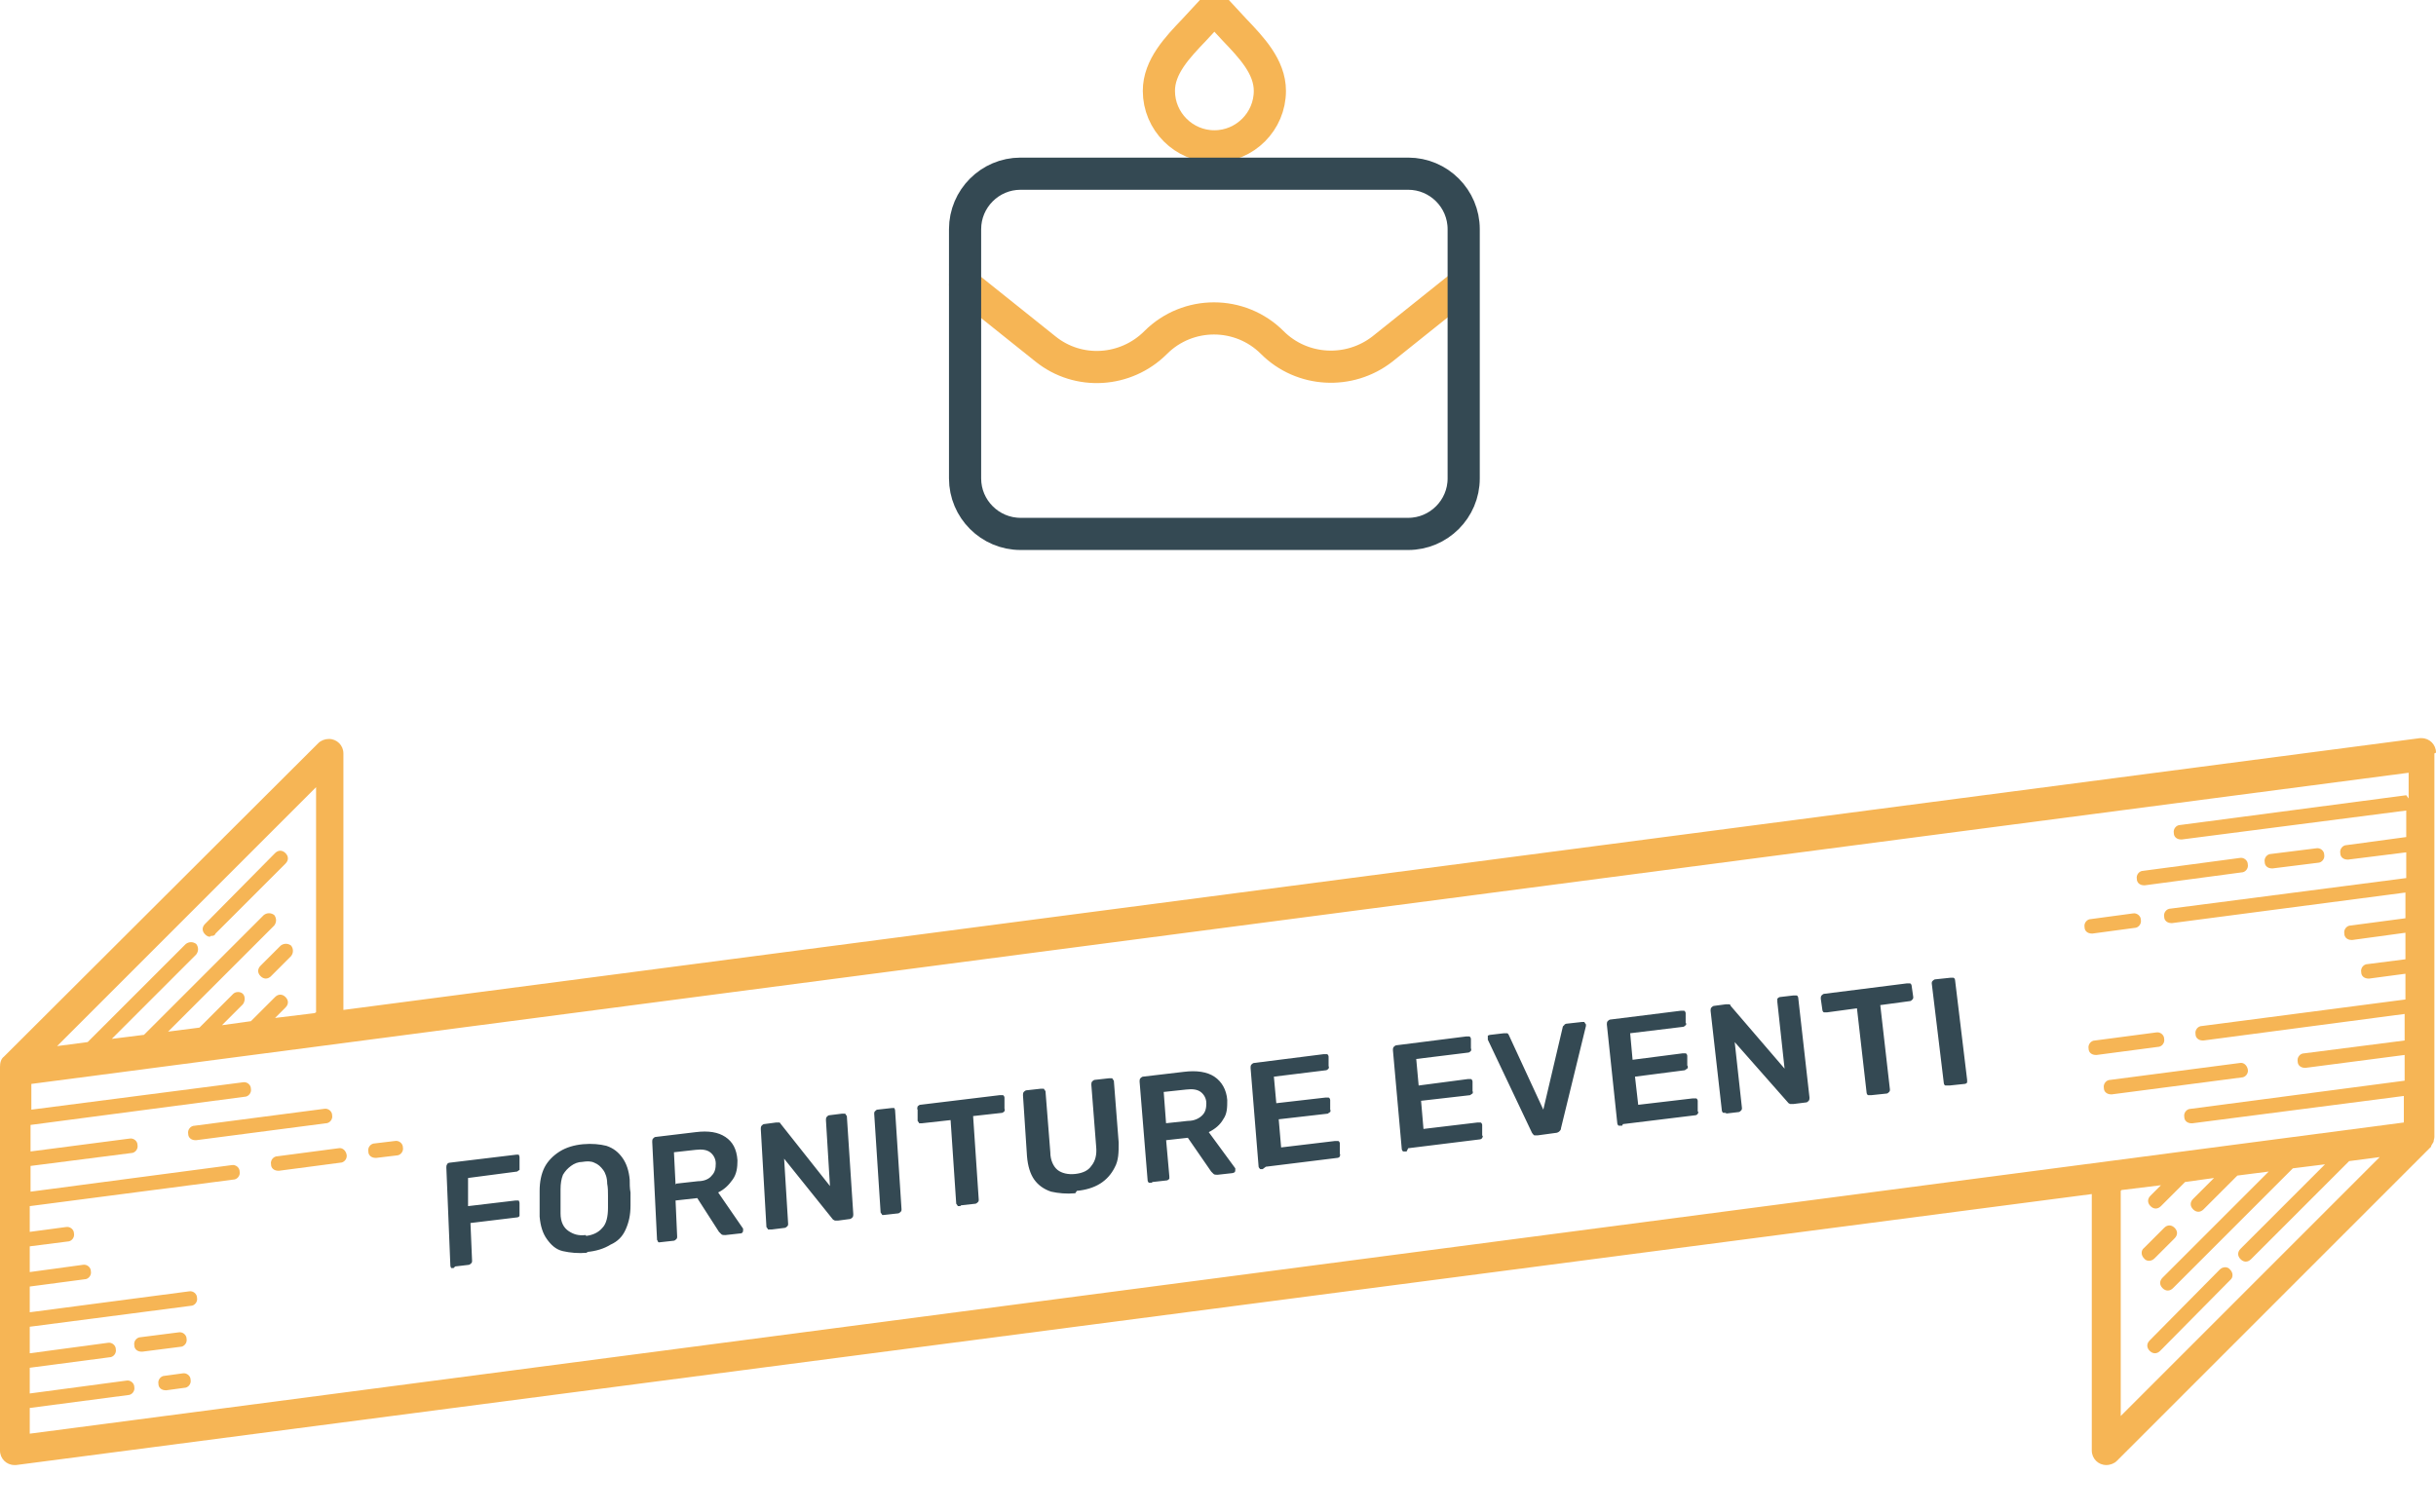 <?xml version="1.0" encoding="UTF-8"?>
<svg id="Livello_1" data-name="Livello 1" xmlns="http://www.w3.org/2000/svg" xmlns:xlink="http://www.w3.org/1999/xlink" version="1.1" viewBox="0 0 302.9 188">
  <defs>
    <style>
      .cls-1 {
        stroke: #344953;
      }

      .cls-1, .cls-2, .cls-3, .cls-4 {
        fill: none;
      }

      .cls-1, .cls-2, .cls-4 {
        stroke-linecap: round;
        stroke-width: 4px;
      }

      .cls-1, .cls-4 {
        stroke-linejoin: round;
      }

      .cls-2, .cls-4 {
        stroke: #f6b555;
      }

      .cls-5 {
        clip-path: url(#clippath);
      }

      .cls-3, .cls-6, .cls-7 {
        stroke-width: 0px;
      }

      .cls-6 {
        fill: #344953;
      }

      .cls-7 {
        fill: #f6b555;
      }
    </style>
    <clipPath id="clippath">
      <rect class="cls-3" y="91.8" width="302.9" height="95.2"/>
    </clipPath>
  </defs>
  <g id="Raggruppa_175" data-name="Raggruppa 175">
    <path id="FORNITURE_EVENTI" data-name="FORNITURE EVENTI" class="cls-6" d="M56.4,157.7c-.1,0-.2,0-.3,0,0,0-.1-.2-.1-.3l-.5-12.2c0-.1,0-.3.1-.4,0-.1.2-.2.3-.2l8.3-1c.1,0,.3,0,.3,0,0,0,.1.2.1.3v1.3c0,.1,0,.2,0,.3,0,0-.2.1-.3.2l-6.1.8v3.5c.1,0,5.9-.7,5.9-.7.1,0,.3,0,.4,0,0,0,.1.2.1.3v1.3c0,.1,0,.2,0,.3s-.2.2-.3.2l-5.8.7.2,4.7c0,.1,0,.2-.1.3,0,0-.2.2-.3.2l-1.7.2ZM73,155.8c-1.1.1-2.1,0-3-.2s-1.5-.8-2-1.5c-.5-.7-.8-1.6-.9-2.8,0-.5,0-1.1,0-1.6s0-1.1,0-1.6c0-1.1.2-2.1.6-2.9.4-.8,1.1-1.5,1.9-2,.8-.5,1.8-.8,2.9-.9,1.1-.1,2.1,0,2.9.2.9.3,1.5.8,2,1.5.5.7.8,1.6.9,2.7,0,.5,0,1.1.1,1.6,0,.5,0,1.1,0,1.6,0,1.2-.2,2.1-.6,3s-1,1.5-1.9,1.9c-.8.5-1.8.8-2.9.9ZM72.9,153.7c.8-.1,1.5-.4,2-1,.5-.5.7-1.4.7-2.5,0-.6,0-1.1,0-1.5,0-.5,0-1-.1-1.5,0-.7-.2-1.3-.5-1.7s-.6-.7-1.1-.9c-.4-.2-.9-.2-1.5-.1-.5,0-1,.2-1.4.5-.4.3-.7.6-1,1.1-.2.5-.3,1.1-.3,1.8,0,.5,0,1,0,1.5,0,.5,0,1,0,1.5,0,1.1.4,1.8,1,2.2s1.2.6,2.1.5h0ZM82.2,154.5c-.1,0-.2,0-.3,0s-.1-.2-.2-.3l-.6-12.2c0-.1,0-.3.1-.4s.2-.2.3-.2l5-.6c1.6-.2,2.8,0,3.7.6.9.6,1.4,1.5,1.5,2.9,0,.9-.1,1.7-.6,2.4s-1,1.2-1.8,1.6l3.1,4.5c0,0,0,.1,0,.2,0,.1,0,.2-.1.3s-.2.1-.3.1l-1.8.2c-.2,0-.4,0-.5-.1s-.2-.2-.3-.3l-2.7-4.2-2.7.3.2,4.5c0,.1,0,.2-.1.3,0,0-.2.2-.3.2l-1.8.2ZM84.1,147.2l2.7-.3c.8,0,1.4-.3,1.7-.7.4-.4.5-.9.5-1.5,0-.6-.3-1.1-.7-1.4-.4-.3-1-.4-1.8-.3l-2.7.3.2,4ZM95.8,152.9c-.1,0-.2,0-.3,0,0,0-.1-.2-.2-.3l-.7-12.2c0-.1,0-.3.1-.4s.2-.2.3-.2l1.5-.2c.2,0,.3,0,.4,0s.1.1.2.2l6.1,7.7-.5-8.2c0-.1,0-.3.1-.4s.2-.2.3-.2l1.6-.2c.1,0,.3,0,.4,0,0,0,.1.2.2.3l.8,12.2c0,.1,0,.3-.1.4,0,0-.2.2-.3.2l-1.5.2c-.2,0-.3,0-.4,0,0,0-.1-.1-.2-.1l-6.1-7.6.5,8.1c0,.1,0,.2-.1.3,0,0-.2.2-.3.2l-1.6.2ZM110,151.1c-.1,0-.2,0-.3,0,0,0-.1-.2-.2-.3l-.8-12.3c0-.1,0-.2.1-.3s.2-.2.3-.2l1.8-.2c.1,0,.3,0,.3,0,0,0,.1.2.1.3l.8,12.3c0,.1,0,.2-.1.3,0,0-.2.2-.3.2l-1.8.2ZM119.4,150c-.1,0-.2,0-.3,0,0,0-.1-.2-.2-.3l-.7-10.4-3.6.4c-.1,0-.2,0-.3,0,0,0-.1-.2-.2-.3v-1.4c-.1-.1,0-.3,0-.4,0,0,.2-.2.3-.2l9.9-1.2c.1,0,.3,0,.4,0s.2.2.2.3v1.4c.1.1,0,.2,0,.3,0,0-.2.2-.3.2l-3.6.4.7,10.4c0,.1,0,.2-.1.3,0,0-.2.2-.3.2l-1.8.2ZM133.7,148.4c-1.1.1-2.1,0-3-.2-.9-.3-1.6-.8-2.1-1.5-.5-.7-.8-1.7-.9-2.9l-.5-7.6c0-.1,0-.3.1-.4,0,0,.2-.2.3-.2l1.8-.2c.1,0,.3,0,.4,0,0,0,.1.2.2.3l.6,7.6c0,1,.4,1.8.9,2.2s1.3.6,2.2.5c.9-.1,1.6-.4,2-1,.5-.6.7-1.4.6-2.4l-.6-7.7c0-.1,0-.3.1-.4,0,0,.2-.2.3-.2l1.8-.2c.1,0,.3,0,.4,0,0,0,.1.2.2.3l.6,7.7c0,1.2,0,2.2-.5,3.1-.4.8-1,1.5-1.8,2-.8.5-1.8.8-2.9.9h0ZM143.2,147.1c-.1,0-.2,0-.3,0s-.2-.2-.2-.3l-1-12.3c0-.1,0-.3.1-.4,0,0,.2-.2.3-.2l5.1-.6c1.6-.2,2.9,0,3.8.6s1.5,1.6,1.6,2.9c0,.9,0,1.7-.5,2.4-.4.7-1,1.2-1.8,1.6l3.3,4.5c0,0,0,.1,0,.2,0,.1,0,.2-.1.3,0,0-.2.1-.3.1l-1.8.2c-.2,0-.4,0-.5-.1s-.2-.2-.3-.3l-2.9-4.2-2.7.3.4,4.5c0,.1,0,.2,0,.3,0,0-.2.2-.3.2l-1.8.2ZM144.9,139.7l2.8-.3c.8,0,1.4-.3,1.8-.7.4-.4.5-.9.5-1.5,0-.6-.3-1.1-.7-1.4-.4-.3-1-.4-1.8-.3l-2.8.3.3,4ZM157,145.4c-.1,0-.2,0-.3,0,0,0-.2-.2-.2-.3l-1-12.3c0-.1,0-.3.1-.4,0,0,.2-.2.3-.2l8.7-1.1c.1,0,.3,0,.4,0,.1,0,.2.2.2.3v1.2c.1.1,0,.2,0,.3,0,0-.2.2-.3.2l-6.5.8.3,3.3,6.1-.7c.1,0,.3,0,.4,0s.2.2.2.3v1.2c.1.1,0,.3,0,.3,0,0-.2.1-.3.2l-6.1.7.3,3.5,6.7-.8c.1,0,.3,0,.4,0,.1,0,.2.2.2.3v1.3c.1.1,0,.2,0,.3,0,.1-.2.2-.3.2l-8.9,1.1ZM174.9,143.2c-.1,0-.3,0-.4,0-.1,0-.2-.2-.2-.3l-1.1-12.3c0-.1,0-.3.1-.4,0,0,.2-.2.3-.2l8.7-1.1c.1,0,.3,0,.4,0,.1,0,.2.2.2.3v1.2c.1.1,0,.2,0,.3,0,0-.2.2-.3.2l-6.5.8.3,3.3,6.1-.8c.1,0,.3,0,.4,0s.2.2.2.3v1.2c.1.1,0,.3,0,.3,0,0-.2.1-.3.2l-6.1.7.3,3.5,6.7-.8c.1,0,.3,0,.4,0s.2.2.2.3v1.3c.1.1.1.2,0,.3,0,.1-.2.2-.3.2l-8.9,1.1ZM191.3,141.2c-.2,0-.4,0-.5,0-.1,0-.2-.2-.3-.3l-5.5-11.6c0,0,0-.1,0-.2,0-.1,0-.2,0-.3,0,0,.2-.1.3-.1l1.7-.2c.2,0,.3,0,.4,0,.1,0,.2.2.2.2l4.3,9.3,2.4-10.2c0,0,0-.2.2-.3,0-.1.2-.2.4-.2l1.8-.2c.1,0,.2,0,.3,0,0,0,.1.2.2.3,0,0,0,.1,0,.2l-3.1,12.7c0,.2-.1.3-.2.4-.1.1-.3.2-.5.2l-2.2.3ZM201.7,140c-.1,0-.3,0-.4,0-.1,0-.2-.2-.2-.3l-1.3-12.3c0-.1,0-.3.1-.4,0,0,.2-.2.3-.2l8.8-1.1c.1,0,.3,0,.4,0s.2.2.2.3v1.2c.1.1.1.2,0,.3,0,0-.2.2-.3.2l-6.6.8.3,3.3,6.2-.8c.1,0,.3,0,.4,0s.2.2.2.3v1.2c.1.1.1.3,0,.4,0,0-.2.1-.3.2l-6.2.8.4,3.5,6.8-.8c.1,0,.3,0,.4,0s.2.2.2.3v1.3c.1.1.1.2,0,.3,0,.1-.2.2-.3.2l-9,1.1ZM214.7,138.4c-.1,0-.3,0-.4,0s-.2-.2-.2-.3l-1.4-12.4c0-.1,0-.3.1-.4,0,0,.2-.2.3-.2l1.5-.2c.2,0,.3,0,.4,0s.2.1.2.2l6.7,7.8-.9-8.3c0-.1,0-.3,0-.4,0,0,.2-.2.3-.2l1.7-.2c.1,0,.3,0,.4,0,.1,0,.2.2.2.3l1.4,12.4c0,.1,0,.3-.1.4s-.2.2-.3.2l-1.6.2c-.2,0-.3,0-.4,0,0,0-.2-.1-.2-.1l-6.7-7.6.9,8.2c0,.1,0,.2-.1.3s-.2.2-.3.2l-1.7.2ZM232.7,136.2c-.1,0-.3,0-.4,0-.1,0-.2-.2-.2-.3l-1.2-10.5-3.7.5c-.1,0-.3,0-.4,0-.1,0-.2-.2-.2-.3l-.2-1.4c0-.1,0-.3.1-.4,0,0,.2-.2.3-.2l10.3-1.3c.1,0,.3,0,.4,0s.2.2.2.3l.2,1.4c0,.1,0,.2-.1.3s-.2.2-.3.2l-3.7.5,1.2,10.5c0,.1,0,.2-.1.3s-.2.2-.3.2l-1.9.2ZM242.3,135c-.1,0-.3,0-.4,0s-.2-.2-.2-.3l-1.5-12.4c0-.1,0-.2.1-.3,0,0,.2-.2.3-.2l1.9-.2c.1,0,.3,0,.4,0s.2.2.2.3l1.5,12.4c0,.1,0,.2,0,.3s-.2.2-.3.2l-1.9.2Z"/>
    <g id="Raggruppa_116" data-name="Raggruppa 116">
      <g class="cls-5">
        <g id="Raggruppa_14" data-name="Raggruppa 14">
          <path id="Tracciato_126" data-name="Tracciato 126" class="cls-7" d="M302.9,93.6c0-1-.8-1.8-1.8-1.8,0,0-.2,0-.2,0L42.7,125.6v-31.9c0-1-.8-1.8-1.8-1.8-.5,0-1,.2-1.3.5L.5,131.4c-.4.3-.5.8-.5,1.3h0v47.7c0,1,.8,1.8,1.8,1.8h0c0,0,.2,0,.2,0l258.1-33.7v31.9c0,1,.8,1.8,1.8,1.8.5,0,1-.2,1.3-.5l39.1-39.1s0,0,0-.1c0,0,0,0,0,0,.1-.2.2-.3.3-.5,0,0,0,0,0,0,0-.2.1-.4.1-.6h0s0-47.7,0-47.7ZM299.2,98.9l-28.1,3.7c-.5,0-.9.5-.8,1,0,.5.4.8.9.8,0,0,0,0,.1,0l27.9-3.6v3.3l-7.4,1c-.5,0-.9.5-.8,1,0,.5.4.8.9.8,0,0,0,0,.1,0l7.2-.9v3.2l-29.3,3.8c-.5,0-.9.5-.8,1,0,.5.4.8.9.8,0,0,0,0,.1,0l29-3.8v3.2l-6.8.9c-.5,0-.9.5-.8,1,0,.5.4.8.9.8,0,0,0,0,.1,0l6.6-.9v3.3l-4.7.6c-.5,0-.9.5-.8,1,0,.5.4.8.9.8,0,0,0,0,.1,0l4.5-.6v3.2l-25.3,3.3c-.5,0-.9.5-.8,1,0,.5.4.8.9.8,0,0,0,0,.1,0l25-3.3v3.3l-12.5,1.6c-.5,0-.9.5-.8,1,0,.5.4.8.9.8,0,0,0,0,.1,0l12.3-1.6v3.2l-26.6,3.5c-.5,0-.9.5-.8,1,0,.5.4.8.9.8,0,0,0,0,.1,0l26.3-3.4v3.3L3.7,178.3v-3.2l12.2-1.6c.5,0,.9-.5.8-1,0-.5-.5-.9-1-.8h0l-12,1.6v-3.2l9.9-1.3c.5,0,.9-.5.8-1,0-.5-.5-.9-1-.8l-9.7,1.3v-3.3l20-2.6c.5,0,.9-.5.8-1,0-.5-.5-.9-1-.8l-19.8,2.6v-3.2l6.8-.9c.5,0,.9-.5.8-1,0-.5-.5-.9-1-.8l-6.6.9v-3.2l4.7-.6c.5,0,.9-.5.8-1,0-.5-.5-.9-1-.8l-4.5.6v-3.2l25.3-3.3c.5,0,.9-.5.8-1,0-.5-.5-.9-1-.8l-25,3.3v-3.2l12.5-1.6c.5,0,.9-.5.8-1,0-.5-.5-.9-1-.8h0l-12.3,1.6v-3.3l26.6-3.5c.5,0,.9-.5.8-1,0-.5-.5-.9-1-.8l-26.3,3.4v-3.2l295.6-38.7v3.2ZM39.1,126l-4.9.6,1.3-1.3c.4-.4.4-.9,0-1.3-.4-.4-.9-.4-1.3,0h0l-3,3-3.6.5,2.6-2.6c.3-.4.3-1,0-1.3-.3-.3-.9-.3-1.2,0l-4.2,4.2-3.9.5,13.2-13.2c.3-.4.3-.9,0-1.3-.4-.3-.9-.3-1.3,0l-14.9,14.9-4,.5,10.5-10.5c.3-.4.3-.9,0-1.3-.4-.3-.9-.3-1.3,0l-12.2,12.2-3.8.5,32.2-32.2v28ZM263.8,148l4.9-.6-1.3,1.3c-.4.4-.4.9,0,1.3s.9.4,1.3,0h0l3-3,3.6-.5-2.6,2.6c-.4.4-.4.9,0,1.3s.9.4,1.3,0h0l4.2-4.2,3.9-.5-13.2,13.2c-.4.4-.4.9,0,1.3.4.4.9.4,1.3,0,0,0,0,0,0,0l14.9-14.9,4-.5-10.5,10.5c-.4.4-.4.9,0,1.3s.9.4,1.3,0l12.2-12.2,3.8-.5-32.2,32.2v-28Z"/>
          <path id="Tracciato_137" data-name="Tracciato 137" class="cls-7" d="M46.7,144s0,0,.1,0l2.5-.3c.5,0,.9-.5.8-1,0-.5-.5-.9-1-.8l-2.5.3c-.5,0-.9.5-.8,1,0,.5.4.8.9.8"/>
          <path id="Tracciato_138" data-name="Tracciato 138" class="cls-7" d="M33.7,144.8c0,.5.4.8.9.8,0,0,0,0,.1,0l7.6-1c.5,0,.9-.5.8-1s-.5-.9-1-.8l-7.6,1c-.5,0-.9.5-.8,1"/>
          <path id="Tracciato_139" data-name="Tracciato 139" class="cls-7" d="M23.4,141c0,.5.4.8.9.8,0,0,0,0,.1,0l16.1-2.1c.5,0,.9-.5.8-1,0-.5-.5-.9-1-.8l-16.1,2.1c-.5,0-.9.5-.8,1"/>
          <path id="Tracciato_140" data-name="Tracciato 140" class="cls-7" d="M22.7,170.8l-2.2.3c-.5,0-.9.5-.8,1,0,.5.4.8.9.8,0,0,0,0,.1,0l2.2-.3c.5,0,.9-.5.8-1,0-.5-.5-.9-1-.8h0"/>
          <path id="Tracciato_141" data-name="Tracciato 141" class="cls-7" d="M23.2,166.5c0-.5-.5-.9-1-.8,0,0,0,0,0,0l-4.7.6c-.5,0-.9.5-.8,1,0,.5.4.8.9.8,0,0,0,0,.1,0l4.7-.6c.5,0,.9-.5.8-1"/>
          <path id="Tracciato_142" data-name="Tracciato 142" class="cls-7" d="M269.1,129.2c0-.5-.5-.9-1-.8,0,0,0,0,0,0l-7.6,1c-.5,0-.9.5-.8,1,0,.5.4.8.9.8,0,0,0,0,.1,0l7.6-1c.5,0,.9-.5.8-1,0,0,0,0,0,0"/>
          <path id="Tracciato_143" data-name="Tracciato 143" class="cls-7" d="M261.6,135.3c0,.5.4.8.9.8,0,0,0,0,.1,0l16.1-2.1c.5,0,.9-.5.8-1s-.5-.9-1-.8h0l-16.1,2.1c-.5,0-.9.5-.8,1"/>
          <path id="Tracciato_144" data-name="Tracciato 144" class="cls-7" d="M260.1,116.1s0,0,.1,0l5.2-.7c.5,0,.9-.5.8-1,0-.5-.5-.9-1-.8h0l-5.2.7c-.5,0-.9.5-.8,1,0,.5.4.8.9.8"/>
          <path id="Tracciato_145" data-name="Tracciato 145" class="cls-7" d="M266.6,110.1s0,0,.1,0l12-1.6c.5,0,.9-.5.8-1,0-.5-.5-.9-1-.8,0,0,0,0,0,0l-12,1.6c-.5,0-.9.5-.8,1,0,.5.4.8.9.8"/>
          <path id="Tracciato_146" data-name="Tracciato 146" class="cls-7" d="M282.5,108s0,0,.1,0l5.6-.7c.5,0,.9-.5.8-1,0-.5-.5-.9-1-.8,0,0,0,0,0,0l-5.6.7c-.5,0-.9.5-.8,1,0,.5.4.8.9.8"/>
          <path id="Tracciato_147" data-name="Tracciato 147" class="cls-7" d="M26.2,116.4c.2,0,.5,0,.6-.3l8.7-8.7c.4-.4.4-.9,0-1.3-.4-.4-.9-.4-1.3,0h0l-8.7,8.8c-.4.4-.4.9,0,1.3.2.2.4.3.6.3"/>
          <path id="Tracciato_148" data-name="Tracciato 148" class="cls-7" d="M34.9,117.6l-2.5,2.5c-.4.4-.4.9,0,1.3.4.4.9.4,1.3,0l2.5-2.5c.3-.4.3-.9,0-1.3-.4-.3-.9-.3-1.3,0"/>
          <path id="Tracciato_149" data-name="Tracciato 149" class="cls-7" d="M276,157.9l-8.7,8.8c-.4.4-.4.9,0,1.3.4.4.9.4,1.3,0l8.7-8.8c.4-.3.4-.9,0-1.3-.3-.4-.9-.4-1.3,0,0,0,0,0,0,0"/>
          <path id="Tracciato_150" data-name="Tracciato 150" class="cls-7" d="M267.9,156.5l2.5-2.5c.4-.4.4-.9,0-1.3s-.9-.4-1.3,0l-2.5,2.5c-.4.3-.4.9,0,1.3.3.4.9.4,1.3,0,0,0,0,0,0,0"/>
        </g>
      </g>
    </g>
    <g id="Raggruppa_109" data-name="Raggruppa 109">
      <path id="Tracciato_267" data-name="Tracciato 267" class="cls-2" d="M120,35.4l10,8c4.1,3.3,10,2.9,13.7-.8h0c4-4,10.5-4,14.5,0h0c3.7,3.7,9.6,4,13.7.8l10-8"/>
      <path id="Tracciato_268" data-name="Tracciato 268" class="cls-4" d="M151,18.2c-3.8,0-6.9-3.1-6.9-6.9h0c0-3,2.3-5.4,4.4-7.6l2.5-2.7,2.5,2.7c2.1,2.2,4.4,4.6,4.4,7.6,0,3.8-3.1,6.9-6.9,6.9h0Z"/>
      <path id="Tracciato_266" data-name="Tracciato 266" class="cls-1" d="M120,28.5c0-3.8,3.1-6.9,6.9-6.9,0,0,0,0,0,0h48.2c3.8,0,6.9,3.1,6.9,6.9h0v31c0,3.8-3.1,6.9-6.9,6.9h-48.2c-3.8,0-6.9-3.1-6.9-6.9,0,0,0,0,0,0v-31Z"/>
    </g>
  </g>
</svg>